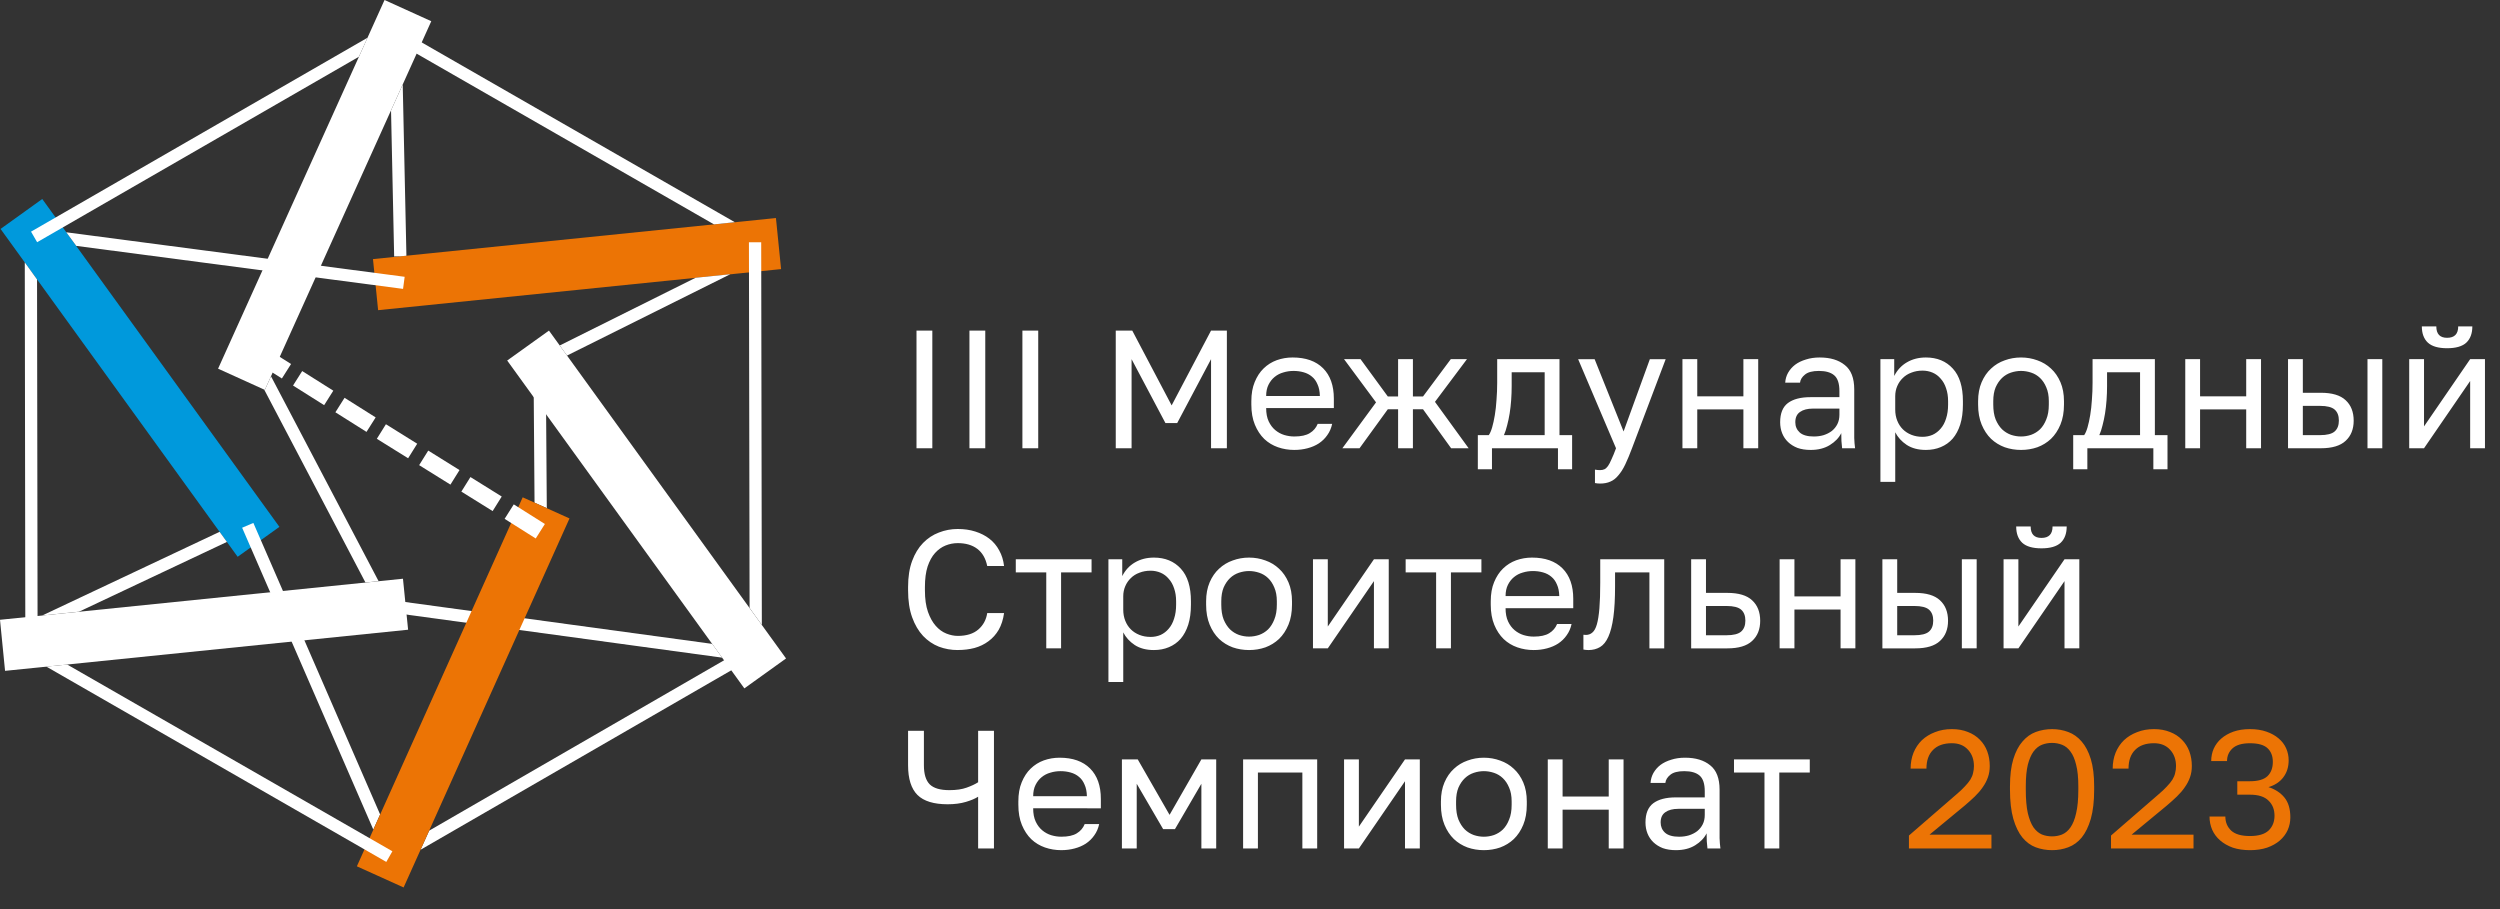 <svg width="220" height="80" fill="none" xmlns="http://www.w3.org/2000/svg"><rect width="100%" height="100%" fill="#333333" stroke="none"/><path d="M80.652 29.091h1.393v10.355h-1.393V29.091ZM85.311 29.091h1.393v10.355h-1.393V29.091ZM89.971 29.091h1.393v10.355h-1.393V29.091ZM98.186 29.091h1.452l3.467 6.583 3.467-6.583h1.393v10.355h-1.393v-7.84l-2.978 5.621h-1.037l-2.978-5.621v7.84h-1.393V29.091ZM113.897 39.594c-.504 0-.983-.079-1.438-.237-.454-.158-.854-.399-1.2-.725-.345-.335-.622-.754-.829-1.257-.208-.503-.312-1.095-.312-1.775v-.296c0-.651.099-1.213.297-1.686.197-.483.459-.883.785-1.198.336-.326.721-.567 1.156-.725.444-.158.908-.237 1.392-.237 1.156 0 2.05.316 2.682.947.632.631.949 1.524.949 2.677v.828h-5.957c0 .464.074.853.222 1.169.149.316.341.572.578.769.237.197.499.34.786.429.296.089.592.133.889.133.592 0 1.047-.099 1.363-.296.326-.197.558-.468.696-.814h1.274c-.079.375-.222.705-.429.991-.198.286-.445.528-.741.725-.287.187-.617.33-.993.429-.365.099-.755.148-1.17.148Zm-.074-6.952c-.307 0-.603.044-.889.133-.287.079-.544.212-.771.399-.217.177-.395.404-.533.68-.139.276-.208.607-.208.991h4.727c-.01-.404-.079-.745-.208-1.021-.118-.286-.281-.513-.489-.68-.207-.177-.454-.306-.74-.385-.277-.079-.573-.118-.889-.118ZM121.091 35.408l-2.815-3.802h1.452l2.4 3.284h.904v-3.284h1.304v3.284h.889l2.444-3.284h1.423l-2.815 3.757 2.963 4.083h-1.541l-2.474-3.432h-.889v3.432h-1.304v-3.432h-.904l-2.489 3.432h-1.511l2.963-4.038ZM130.049 38.292h.963c.108-.148.207-.375.296-.68.089-.306.168-.666.237-1.08.069-.414.119-.863.148-1.346.04-.493.06-.996.06-1.509v-2.071h5.482v6.686h1.111v3.003h-1.245v-1.849h-5.808v1.849h-1.244v-3.003Zm5.882 0V32.76h-2.904v1.213c0 .414-.015.828-.045 1.243-.029.404-.074.794-.133 1.169-.059.365-.133.715-.222 1.05-.079.326-.173.612-.282.858h3.586ZM140.801 42.553c-.148 0-.296-.015-.444-.044v-1.183c.148.03.296.044.444.044.148 0 .277-.025.385-.074.109-.049.213-.143.312-.281.098-.138.202-.335.311-.592.118-.247.252-.572.4-.976l-3.334-7.84h1.452l2.548 6.361 2.312-6.361h1.393l-2.964 7.84c-.207.552-.405 1.026-.592 1.42-.188.394-.391.715-.608.962-.207.256-.439.439-.696.547-.257.118-.563.177-.919.177ZM148.055 31.606h1.304v3.269h4.06v-3.269h1.303v7.84h-1.303v-3.417h-4.06v3.417h-1.304v-7.84ZM159.336 39.594c-.435 0-.82-.059-1.156-.177-.326-.128-.603-.301-.83-.518-.227-.217-.4-.473-.518-.769-.119-.296-.178-.621-.178-.976 0-.779.227-1.341.681-1.686.465-.345 1.126-.518 1.986-.518h2.548v-.532c0-.671-.153-1.134-.459-1.391-.296-.256-.746-.385-1.348-.385-.563 0-.973.108-1.23.326-.257.207-.4.444-.43.71h-1.304c.02-.316.104-.607.252-.873.158-.276.366-.513.623-.71.266-.197.582-.35.948-.459.365-.118.77-.177 1.215-.177.928 0 1.664.222 2.207.666.554.434.83 1.149.83 2.145v4.275c.01.306.035.606.074.902h-1.141c-.029-.227-.049-.439-.059-.636-.01-.207-.015-.439-.015-.695-.207.414-.543.764-1.007 1.05-.464.286-1.028.429-1.689.429Zm.281-1.183c.306 0 .593-.039.86-.118.276-.089.518-.212.726-.37.207-.168.37-.37.489-.607.118-.237.177-.513.177-.828v-.532h-2.326c-.484 0-.864.099-1.141.296-.276.187-.415.488-.415.902 0 .365.129.666.386.902.266.237.681.355 1.244.355ZM165.476 31.606h1.215v1.479c.267-.523.637-.922 1.111-1.198.484-.286 1.042-.429 1.675-.429.987 0 1.778.325 2.37.976.593.641.889 1.598.889 2.87v.296c0 .671-.079 1.257-.237 1.76-.158.493-.38.907-.666 1.242-.287.326-.633.572-1.038.74-.395.168-.834.252-1.318.252-.672 0-1.235-.148-1.689-.444-.445-.296-.781-.666-1.008-1.109v4.364h-1.304V31.606Zm3.704 6.834c.316 0 .613-.059.889-.177.277-.128.514-.311.712-.547.207-.237.365-.532.474-.887.118-.355.177-.764.177-1.228v-.296c0-.424-.059-.804-.177-1.139-.109-.335-.267-.616-.474-.843-.198-.237-.435-.414-.712-.532-.276-.118-.573-.177-.889-.177-.355 0-.681.059-.978.177-.296.108-.548.266-.755.473-.208.197-.371.434-.489.71-.119.276-.178.572-.178.888v1.183c0 .355.059.68.178.976.118.296.281.547.489.754.207.207.459.37.755.488.297.118.623.177.978.177ZM177.852 39.594c-.504 0-.983-.079-1.438-.237-.454-.168-.854-.414-1.2-.74-.346-.335-.622-.754-.83-1.257-.207-.503-.311-1.09-.311-1.76v-.296c0-.631.104-1.188.311-1.672.208-.483.484-.883.83-1.198.346-.325.746-.567 1.2-.725.455-.168.934-.251 1.438-.251.503 0 .982.084 1.437.251.454.158.854.399 1.2.725.346.316.622.715.83 1.198.207.483.311 1.04.311 1.672v.296c0 .671-.104 1.257-.311 1.76-.208.503-.484.922-.83 1.257-.346.326-.746.572-1.2.74-.455.158-.934.237-1.437.237Zm0-1.183c.296 0 .592-.049.889-.148.296-.108.558-.271.785-.488.227-.227.41-.518.548-.873.148-.355.222-.789.222-1.302v-.296c0-.473-.074-.878-.222-1.213-.138-.335-.321-.611-.548-.828-.227-.217-.489-.375-.785-.473-.297-.099-.593-.148-.889-.148-.297 0-.593.049-.889.148-.297.099-.558.256-.786.473-.227.217-.415.493-.563.828-.138.335-.207.74-.207 1.213v.296c0 .513.069.947.207 1.302.148.355.336.646.563.873.228.217.489.38.786.488.296.099.592.148.889.148ZM182.442 38.292h.964c.108-.148.207-.375.296-.68.089-.306.168-.666.237-1.08.069-.414.118-.863.148-1.346.04-.493.059-.996.059-1.509v-2.071h5.483v6.686h1.111v3.003h-1.245v-1.849h-5.808v1.849h-1.245v-3.003Zm5.883 0V32.76h-2.904v1.213c0 .414-.015.828-.045 1.243-.029.404-.074.794-.133 1.169-.059.365-.134.715-.222 1.05-.079.326-.173.612-.282.858h3.586ZM192.303 31.606h1.303v3.269h4.06v-3.269h1.304v7.84h-1.304v-3.417h-4.06v3.417h-1.303v-7.84ZM201.346 31.606h1.304v2.958h1.585c.988 0 1.714.217 2.178.651.474.434.711 1.036.711 1.805 0 .749-.237 1.341-.711 1.775-.464.434-1.19.651-2.178.651h-2.889v-7.84Zm2.815 6.686c.613 0 1.042-.108 1.289-.325.247-.217.371-.537.371-.962 0-.424-.124-.745-.371-.962-.247-.217-.676-.326-1.289-.326h-1.511v2.574h1.511Zm4.178-6.686h1.304v7.84h-1.304v-7.84ZM212.01 31.606h1.304v5.917l4.06-5.917h1.303v7.84h-1.303v-5.917l-4.06 5.917h-1.304v-7.84Zm3.334-.962c-.771 0-1.334-.163-1.689-.488-.356-.335-.534-.814-.534-1.435h1.274c0 .671.316 1.006.949 1.006.652 0 .978-.335.978-1.006h1.244c0 .621-.178 1.099-.533 1.435-.356.326-.919.488-1.689.488ZM84.282 57.204c-.583 0-1.136-.099-1.659-.296-.523-.207-.988-.523-1.393-.947-.405-.434-.726-.981-.963-1.642-.237-.661-.356-1.45-.356-2.367v-.296c0-.888.118-1.652.356-2.293.237-.641.558-1.169.963-1.583.405-.414.869-.72 1.393-.917.524-.207 1.077-.311 1.659-.311.563 0 1.077.074 1.541.222.474.148.889.36 1.245.636.356.276.642.616.859 1.021.227.404.37.863.43 1.376h-1.482c-.138-.67-.43-1.173-.874-1.509-.445-.335-1.017-.503-1.719-.503-.365 0-.721.069-1.067.207-.346.138-.657.36-.933.666-.267.296-.484.69-.652 1.183-.158.493-.237 1.095-.237 1.805v.296c0 .75.089 1.381.267 1.893.178.503.405.912.682 1.228.277.316.588.542.933.68.346.138.681.207 1.008.207.77 0 1.373-.187 1.808-.562.435-.375.696-.858.785-1.45h1.482c-.079.572-.237 1.065-.474 1.479-.237.404-.538.74-.904 1.006-.356.266-.766.464-1.23.592-.454.118-.943.177-1.467.177ZM92.071 50.37h-2.682v-1.154h6.668v1.154h-2.682v6.686h-1.304v-6.686ZM97.542 49.216h1.215v1.479c.267-.523.637-.922 1.111-1.198.484-.286 1.042-.429 1.675-.429.987 0 1.778.326 2.37.976.593.641.889 1.598.889 2.87v.296c0 .671-.079 1.257-.237 1.76-.158.493-.38.907-.667 1.242-.286.325-.632.572-1.037.74-.395.168-.834.252-1.318.252-.672 0-1.235-.148-1.69-.444-.445-.296-.78-.666-1.008-1.109v4.364h-1.304V49.216Zm3.704 6.834c.316 0 .613-.059.889-.177.277-.128.514-.311.711-.547.208-.237.366-.533.475-.888.118-.355.177-.764.177-1.228v-.296c0-.424-.059-.804-.177-1.139-.109-.335-.267-.616-.475-.843-.197-.237-.434-.414-.711-.533-.276-.118-.573-.177-.889-.177-.355 0-.681.059-.978.177-.296.108-.548.266-.755.473-.207.197-.37.434-.489.71-.119.276-.178.572-.178.888v1.183c0 .355.059.68.178.976.118.296.281.547.489.754.207.207.459.37.755.488.297.118.623.177.978.177ZM109.918 57.204c-.504 0-.983-.079-1.438-.237-.454-.168-.854-.414-1.2-.74-.346-.335-.622-.754-.83-1.257-.207-.503-.311-1.09-.311-1.76v-.296c0-.631.104-1.188.311-1.671.208-.483.484-.883.83-1.198.346-.325.746-.567 1.2-.725.455-.168.934-.252 1.438-.252.503 0 .982.084 1.437.252.454.158.854.399 1.2.725.346.316.622.715.83 1.198.207.483.311 1.04.311 1.671v.296c0 .671-.104 1.257-.311 1.76-.208.503-.484.922-.83 1.257-.346.325-.746.572-1.2.74-.455.158-.934.237-1.437.237Zm0-1.183c.296 0 .592-.049.889-.148.296-.108.558-.271.785-.488.227-.227.41-.518.548-.873.148-.355.222-.789.222-1.302v-.296c0-.473-.074-.878-.222-1.213-.138-.335-.321-.612-.548-.828-.227-.217-.489-.375-.785-.473-.297-.099-.593-.148-.889-.148-.297 0-.593.049-.889.148-.297.099-.559.256-.786.473-.227.217-.415.493-.563.828-.138.335-.207.74-.207 1.213v.296c0 .513.069.947.207 1.302.148.355.336.646.563.873.227.217.489.38.786.488.296.099.592.148.889.148ZM115.542 49.216h1.304v5.917l4.06-5.917h1.304v7.84h-1.304v-5.917l-4.06 5.917h-1.304v-7.84ZM126.378 50.37h-2.681v-1.154h6.667v1.154h-2.682v6.686h-1.304v-6.686ZM134.964 57.204c-.504 0-.983-.079-1.437-.237-.454-.158-.854-.399-1.2-.725-.346-.335-.623-.754-.83-1.257-.207-.503-.311-1.095-.311-1.775v-.296c0-.651.099-1.213.296-1.686.198-.483.46-.883.786-1.198.335-.325.721-.567 1.155-.725.445-.158.909-.237 1.393-.237 1.156 0 2.05.316 2.682.947.632.631.948 1.524.948 2.677v.828h-5.956c0 .464.074.853.222 1.169.148.316.341.572.578.769.237.197.499.34.785.429.296.089.593.133.889.133.593 0 1.047-.099 1.363-.296.326-.197.558-.469.697-.814h1.274c-.079.375-.222.705-.43.991-.197.286-.444.528-.741.725-.286.187-.617.33-.992.429-.366.099-.756.148-1.171.148Zm-.074-6.952c-.306 0-.602.044-.889.133-.286.079-.543.212-.77.399-.218.177-.396.404-.534.68s-.207.607-.207.991h4.726c-.01-.404-.079-.745-.207-1.021-.119-.286-.282-.513-.489-.68-.208-.177-.454-.306-.741-.385-.277-.079-.573-.118-.889-.118ZM139.784 57.204c-.148 0-.296-.015-.444-.044v-1.302c.049.01.123.015.222.015.217 0 .405-.069.563-.207.168-.138.301-.38.4-.725.099-.345.173-.814.222-1.405.05-.592.074-1.341.074-2.248v-2.071h5.631v7.84h-1.304v-6.686h-3.023v1.213c0 1.095-.049 2.002-.148 2.722-.099.72-.247 1.297-.444 1.731-.188.424-.43.725-.726.902-.297.177-.638.266-1.023.266ZM148.822 49.216h1.304v2.958h1.881c.988 0 1.714.217 2.178.651.475.434.712 1.035.712 1.805 0 .75-.237 1.341-.712 1.775-.464.434-1.19.651-2.178.651h-3.185v-7.84Zm3.111 6.686c.613 0 1.042-.108 1.289-.326.247-.217.371-.537.371-.962 0-.424-.124-.745-.371-.962-.247-.217-.676-.325-1.289-.325h-1.807v2.574h1.807ZM156.606 49.216h1.304v3.269h4.06v-3.269h1.304v7.84h-1.304v-3.417h-4.06v3.417h-1.304v-7.84ZM165.65 49.216h1.304v2.958h1.585c.988 0 1.714.217 2.178.651.474.434.711 1.035.711 1.805 0 .75-.237 1.341-.711 1.775-.464.434-1.19.651-2.178.651h-2.889v-7.84Zm2.815 6.686c.612 0 1.042-.108 1.289-.326.247-.217.37-.537.37-.962 0-.424-.123-.745-.37-.962-.247-.217-.677-.325-1.289-.325h-1.511v2.574h1.511Zm4.178-6.686h1.304v7.84h-1.304v-7.84ZM176.314 49.216h1.304v5.917l4.059-5.917h1.304v7.84h-1.304v-5.917l-4.059 5.917h-1.304v-7.84Zm3.334-.962c-.771 0-1.334-.163-1.69-.488-.355-.335-.533-.814-.533-1.435h1.274c0 .67.316 1.006.949 1.006.651 0 .977-.335.977-1.006h1.245c0 .621-.178 1.099-.533 1.435-.356.325-.919.488-1.689.488ZM86.075 70.11c-.257.168-.617.321-1.082.459-.464.138-.998.207-1.6.207-1.215 0-2.099-.271-2.652-.814-.553-.552-.83-1.425-.83-2.618v-3.033h1.393v3.033c0 .779.173 1.341.519 1.686.346.335.919.503 1.719.503.612 0 1.121-.074 1.526-.222.415-.148.751-.306 1.008-.473v-4.527h1.393v10.355h-1.393v-4.556ZM93.393 74.814c-.504 0-.983-.079-1.437-.237s-.854-.399-1.2-.725c-.346-.335-.622-.754-.83-1.257-.207-.503-.311-1.095-.311-1.775v-.296c0-.651.099-1.213.296-1.686.198-.483.459-.883.785-1.198.336-.325.721-.567 1.156-.725.445-.158.909-.237 1.393-.237 1.156 0 2.05.316 2.682.947.632.631.948 1.524.948 2.677v.828H90.919c0 .464.074.853.222 1.169.148.316.341.572.578.769.237.197.499.34.785.429.296.089.593.133.889.133.593 0 1.047-.099 1.363-.296.326-.197.558-.468.696-.814h1.274c-.079.375-.222.705-.43.991-.198.286-.445.528-.741.725-.286.187-.617.33-.993.429-.365.099-.756.148-1.171.148Zm-.074-6.952c-.306 0-.603.044-.889.133-.286.079-.543.212-.77.399-.217.177-.395.404-.533.68-.138.276-.207.606-.207.991h4.727c-.01-.404-.079-.745-.207-1.021-.118-.286-.281-.513-.489-.68-.207-.177-.454-.306-.741-.385-.277-.079-.573-.118-.889-.118ZM98.729 66.826h1.392l2.801 4.881 2.8-4.881h1.304v7.84h-1.304v-5.695l-2.326 3.994h-1.037l-2.327-3.994v5.695h-1.303v-7.84ZM109.393 66.826h6.519v7.84h-1.304v-6.686h-3.912v6.686h-1.303v-7.84ZM118.277 66.826h1.304v5.917l4.059-5.917h1.304v7.84h-1.304v-5.917l-4.059 5.917h-1.304v-7.84ZM130.58 74.814c-.504 0-.983-.079-1.437-.237-.455-.168-.855-.414-1.2-.74-.346-.335-.623-.754-.83-1.257-.208-.503-.311-1.09-.311-1.76v-.296c0-.631.103-1.188.311-1.671.207-.483.484-.883.83-1.198.345-.325.745-.567 1.2-.725.454-.168.933-.252 1.437-.252s.983.084 1.437.252c.455.158.855.399 1.2.725.346.316.623.715.83 1.198.207.483.311 1.04.311 1.671v.296c0 .671-.104 1.257-.311 1.76-.207.503-.484.922-.83 1.257-.345.325-.745.572-1.2.74-.454.158-.933.237-1.437.237Zm0-1.183c.296 0 .593-.049.889-.148.296-.108.558-.271.785-.488.227-.227.41-.518.548-.873.149-.355.223-.789.223-1.302v-.296c0-.473-.074-.878-.223-1.213-.138-.335-.321-.611-.548-.828-.227-.217-.489-.375-.785-.473-.296-.099-.593-.148-.889-.148-.296 0-.593.049-.889.148-.296.099-.558.256-.785.473-.228.217-.415.493-.563.828-.139.335-.208.74-.208 1.213v.296c0 .513.069.947.208 1.302.148.355.335.646.563.873.227.217.489.38.785.488.296.099.593.148.889.148ZM136.204 66.826h1.304v3.269h4.06v-3.269h1.304v7.84h-1.304v-3.417h-4.06v3.417h-1.304v-7.84ZM147.485 74.814c-.434 0-.82-.059-1.156-.177-.325-.128-.602-.301-.829-.518-.227-.217-.4-.473-.519-.769-.118-.296-.178-.621-.178-.976 0-.779.228-1.341.682-1.686.464-.345 1.126-.518 1.985-.518h2.549v-.532c0-.671-.153-1.134-.459-1.391-.297-.256-.746-.385-1.349-.385-.563 0-.973.108-1.23.325-.256.207-.4.444-.429.71h-1.304c.02-.316.104-.606.252-.873.158-.276.365-.513.622-.71.267-.197.583-.35.948-.459.366-.118.771-.177 1.215-.177.929 0 1.665.222 2.208.666.553.434.83 1.149.83 2.145v4.275c.01.306.034.607.074.902h-1.141c-.03-.227-.049-.439-.059-.636-.01-.207-.015-.439-.015-.695-.208.414-.543.764-1.008 1.05-.464.286-1.027.429-1.689.429Zm.282-1.183c.306 0 .592-.04.859-.118.277-.089.519-.212.726-.37.208-.168.371-.37.489-.606.119-.237.178-.513.178-.828v-.532h-2.326c-.484 0-.865.099-1.141.296-.277.187-.415.488-.415.902 0 .365.128.666.385.902.267.237.682.355 1.245.355ZM155.274 67.98h-2.682v-1.154h6.668v1.154h-2.682v6.686h-1.304v-6.686Z" fill="#fff"/><path d="m167.986 73.527 4.149-3.595c.316-.266.573-.508.77-.725.208-.217.371-.419.489-.607.119-.197.198-.39.237-.577.05-.187.075-.39.075-.607 0-.582-.173-1.06-.519-1.435-.346-.385-.82-.577-1.422-.577-.721 0-1.275.197-1.66.592-.385.385-.578.932-.578 1.642h-1.393c0-.503.084-.966.252-1.391.178-.434.425-.804.741-1.109.326-.306.711-.542 1.156-.71.444-.177.938-.266 1.482-.266.523 0 .992.084 1.407.252.415.158.766.385 1.052.68.287.286.504.626.652 1.021.148.395.222.828.222 1.302 0 .355-.054.685-.163.991-.108.306-.261.597-.459.873-.188.276-.42.547-.696.814-.267.256-.563.523-.889.799l-3.097 2.559h5.453v1.213h-7.261v-1.139ZM180.582 74.814c-.504 0-.983-.084-1.438-.252-.444-.168-.834-.454-1.17-.858-.336-.414-.603-.962-.8-1.642-.198-.69-.296-1.548-.296-2.574v-.296c0-.957.098-1.755.296-2.396.197-.641.464-1.154.8-1.538.336-.395.726-.676 1.17-.843.455-.168.934-.252 1.438-.252.503 0 .978.084 1.422.252.454.168.85.449 1.185.843.336.385.603.897.801 1.538.197.641.296 1.44.296 2.396v.296c0 1.026-.099 1.883-.296 2.574-.198.68-.465 1.228-.801 1.642-.335.404-.731.69-1.185.858-.444.168-.919.252-1.422.252Zm0-1.213c.306 0 .597-.054.874-.163.286-.118.533-.325.741-.621.217-.306.385-.725.503-1.257.129-.532.193-1.223.193-2.071v-.296c0-.769-.064-1.4-.193-1.893-.118-.493-.286-.883-.503-1.169-.208-.286-.455-.483-.741-.592-.277-.108-.568-.163-.874-.163-.316 0-.613.054-.889.163-.277.108-.524.306-.741.592-.208.286-.376.675-.504 1.169-.118.493-.178 1.124-.178 1.893v.296c0 .848.06 1.538.178 2.071.128.532.296.952.504 1.257.217.296.464.503.741.621.276.108.573.163.889.163ZM185.769 73.527l4.149-3.595c.316-.266.573-.508.77-.725.208-.217.371-.419.489-.607.119-.197.198-.39.237-.577.05-.187.075-.39.075-.607 0-.582-.173-1.06-.519-1.435-.346-.385-.82-.577-1.422-.577-.722 0-1.275.197-1.66.592-.385.385-.578.932-.578 1.642h-1.393c0-.503.084-.966.252-1.391.178-.434.425-.804.741-1.109.326-.306.711-.542 1.156-.71.444-.177.938-.266 1.482-.266.523 0 .992.084 1.407.252.415.158.766.385 1.052.68.287.286.504.626.652 1.021.148.395.222.828.222 1.302 0 .355-.054.685-.163.991-.108.306-.261.597-.459.873-.188.276-.42.547-.696.814-.267.256-.563.523-.889.799l-3.097 2.559h5.452v1.213h-7.26v-1.139ZM197.994 74.814c-.563 0-1.067-.074-1.511-.222-.435-.158-.805-.37-1.111-.636-.307-.266-.539-.577-.697-.932-.158-.365-.237-.754-.237-1.169h1.393c0 .503.173.917.519 1.243.345.316.894.473 1.644.473.751 0 1.299-.163 1.645-.488.346-.335.518-.769.518-1.302 0-.552-.177-.996-.533-1.331-.346-.345-.889-.518-1.63-.518h-1.111v-1.183h1.111c.711 0 1.225-.148 1.541-.444.316-.306.474-.725.474-1.257 0-.513-.153-.912-.459-1.198-.306-.296-.825-.444-1.556-.444-.701 0-1.215.153-1.541.459-.316.296-.474.666-.474 1.109h-1.393c0-.385.074-.75.223-1.095.158-.345.38-.641.666-.887.297-.256.652-.459 1.067-.607.425-.148.909-.222 1.452-.222.544 0 1.028.074 1.452.222.425.148.781.345 1.067.592.296.246.519.537.667.873.148.335.222.685.222 1.05 0 .592-.158 1.095-.474 1.509-.306.404-.741.69-1.304.858.593.187 1.062.493 1.408.917.345.424.518 1.006.518 1.746 0 .394-.079.769-.237 1.124-.158.345-.39.651-.696.917-.297.256-.667.464-1.111.621-.445.148-.949.222-1.512.222Z" fill="#EC7405"/><path fill-rule="evenodd" clip-rule="evenodd" d="M32.159 51.259 23.248 34.283l.057.028.543-1.198 9.469 18.032-1.157.113Z" fill="#fff"/><path fill-rule="evenodd" clip-rule="evenodd" d="m32.822 22.801 35.461-3.614.452 4.494-35.461 3.614-.452-4.494Z" fill="#EC7405"/><path fill-rule="evenodd" clip-rule="evenodd" d="M20.913 48.998.049 20.146l3.669-2.635 20.87 28.852-3.676 2.635Z" fill="#0099DC"/><path fill-rule="evenodd" clip-rule="evenodd" d="M19.967 47.688 6.95 53.83l-3.231.331L19.325 46.8l.642.888ZM35.44 7.431l.325 15.074-.536.049-.543.014-.275-12.855 1.03-2.282ZM49.255 30.402l11.959-5.959 3.048-.31-14.365 7.157-.642-.887Z" fill="#fff"/><path fill-rule="evenodd" clip-rule="evenodd" d="m48.309 29.092 20.863 28.852-3.669 2.634-20.87-28.852 3.676-2.634Z" fill="#fff"/><path fill-rule="evenodd" clip-rule="evenodd" d="m47.039 44.236-.092-12.341 1.079-.007.092 12.834-1.079-.486ZM2.73 20.385 32.343 3.318l-.762 1.676L3.267 21.315l-.536-.93Z" fill="#fff"/><path fill-rule="evenodd" clip-rule="evenodd" d="M19.191 32.444 33.839 0l4.113 1.867L23.305 34.311l-4.113-1.867ZM35.913 55.415.445 59.035 0 54.541l35.461-3.614.452 4.487Z" fill="#fff"/><path fill-rule="evenodd" clip-rule="evenodd" d="m2.23 56.816-.049-33.726 1.079 1.5.049 32.226H2.23ZM35.073 2.564 64.664 19.554l-1.834.19L34.537 3.501l.536-.937ZM66.986 21.322l.056 33.677-1.079-1.5-.057-32.177h1.08ZM66.379 57.817 37.007 74.779l.762-1.683 28.067-16.215.543.937ZM5.835 20.442l29.775 3.916-.141 1.064-28.759-3.783-.875-1.197ZM22.296 46.018l11.155 25.654-.6 1.331-11.543-26.563.988-.423ZM34.057 52.759l28.617 3.902.875 1.212-29.64-4.043.148-1.071Z" fill="#fff"/><path fill-rule="evenodd" clip-rule="evenodd" d="m50.116 45.623-14.598 32.473-4.113-1.86 14.591-32.473 4.12 1.86Z" fill="#EC7405"/><path fill-rule="evenodd" clip-rule="evenodd" d="M33.994 75.849 4.078 58.662l1.834-.183L34.53 74.912l-.536.937Z" fill="#fff"/><path d="m22.875 30.305-.806 1.274 2.738 1.727.806-1.274-2.738-1.727ZM26.593 32.653l-.806 1.274 2.738 1.727.806-1.274-2.738-1.727ZM30.32 35.007l-.806 1.274 2.738 1.726.806-1.275-2.738-1.726ZM33.961 37.333l-.8 1.281 2.753 1.714.8-1.281-2.753-1.714ZM37.685 39.652l-.8 1.281 2.753 1.714.8-1.281-2.753-1.714ZM41.399 41.98l-.8 1.281 2.753 1.714.8-1.281-2.753-1.714ZM45.212 44.385l-.806 1.274 2.738 1.727.806-1.274-2.738-1.727Z" fill="#fff"/></svg>